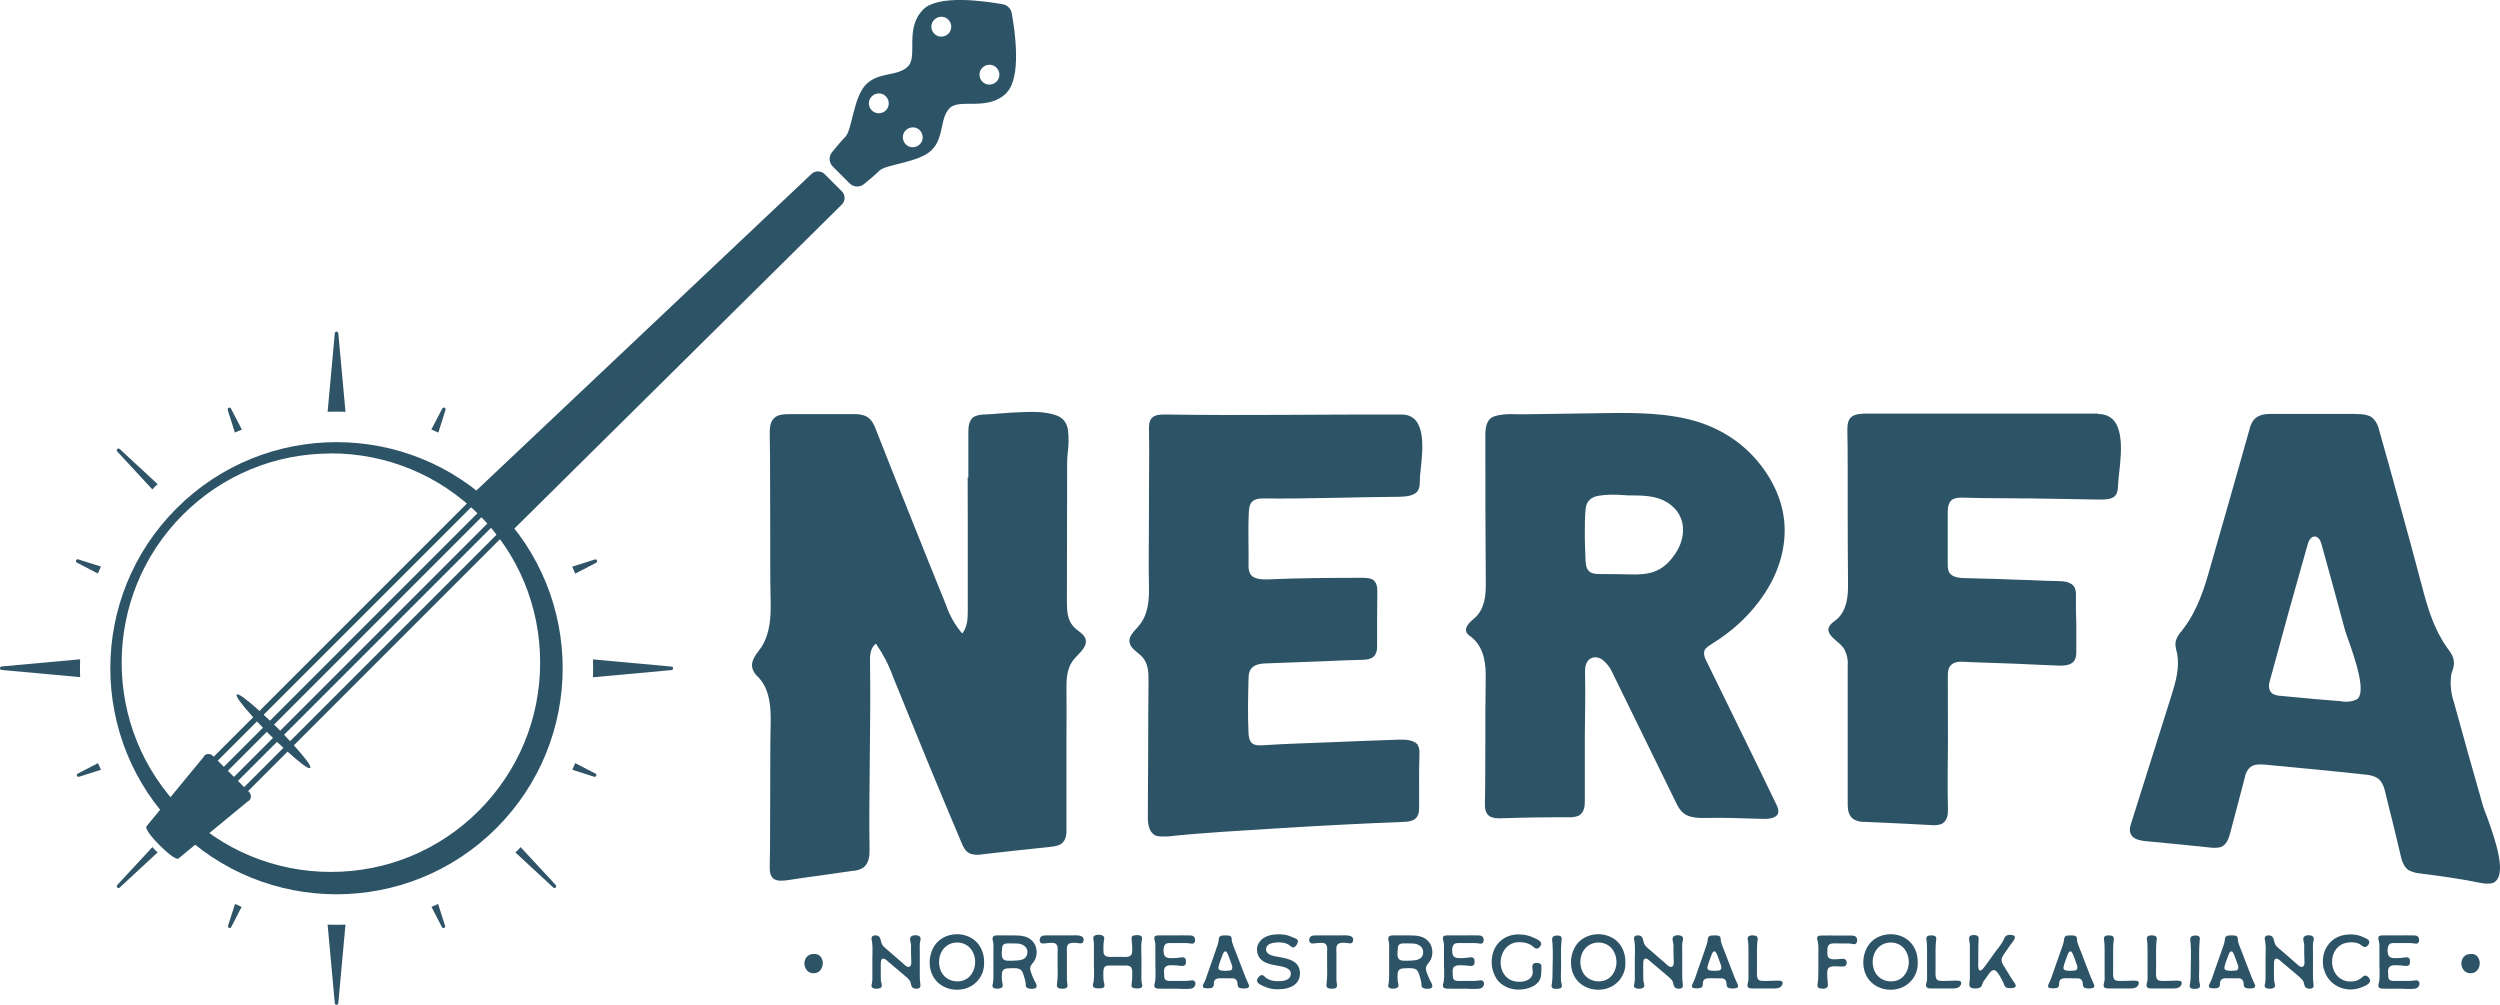 <?xml version="1.0" encoding="UTF-8"?>
<svg xmlns="http://www.w3.org/2000/svg" id="Layer_2" data-name="Layer 2" viewBox="0 0 222.44 89.4">
  <defs>
    <style>
      .cls-1 {
        fill: #2d5367;
      }

      .cls-2 {
        fill: #2f5367;
      }

      .cls-3 {
        fill: none;
        stroke: #2d5367;
        stroke-miterlimit: 10;
        stroke-width: .5px;
      }
    </style>
  </defs>
  <g id="Layer_1-2" data-name="Layer 1">
    <g>
      <path class="cls-1" d="M86.16,42.49c0-1.63,0-2.45,0-4.08,0-.49.08-1.03.47-1.31.28-.15.62-.22.96-.22.34,0,.78-.05,1.2-.08.88-.08,1.81-.13,2.77-.15.96-.02,1.83.08,2.48.33.57.21.92.69.99,1.33.07.64.06,1.29-.02,1.93-.04.34-.06.64-.06.9,0,2.49,0,3.74-.01,6.23s0,3.74-.01,6.23c0,.77.05,1.54.56,2.12.13.14.26.27.43.39.32.23.63.5.69.83.09.48-.3.91-.7,1.34-.17.16-.32.33-.45.5-.53.73-.58,1.64-.57,2.51.02,1.39.01,2.79,0,4.18,0,2.8,0,5.6,0,8.37,0,.44-.04.89-.42,1.21-.28.21-.64.26-1,.3-2.38.25-3.58.38-5.96.65-.45.09-.9.08-1.24-.07-.36-.17-.56-.56-.71-.93-1.03-2.42-2.05-4.89-3.07-7.35-1.01-2.45-2.02-4.97-3.05-7.48-.37-1.04-.88-1.99-1.5-2.9-.45.32-.54.93-.53,1.47.09,5.55-.12,11.39-.04,16.93,0,.52-.06,1.11-.53,1.51-.3.2-.64.3-1.01.31-1.15.16-1.72.24-2.87.41-.96.14-1.94.26-2.86.41-.46.07-.98.11-1.29-.14-.3-.25-.33-.7-.32-1.15.05-2.05.02-4.19.04-6.28.02-2.09-.01-4.22.04-6.28.03-1.41-.04-2.88-.88-3.95-.06-.08-.13-.17-.21-.25-.3-.26-.51-.58-.56-.94-.07-.47.24-.97.6-1.43.09-.13.17-.25.26-.36.75-1.22.82-2.67.79-4.02-.06-2.43-.02-4.97-.04-7.45-.02-2.48.01-4.97-.04-7.41-.01-.56.02-1.15.45-1.5.35-.29.85-.3,1.3-.3,1.11,0,1.66,0,2.77,0,1.11,0,1.66,0,2.77,0,.47-.03.95.02,1.32.21.44.22.71.78.88,1.27,1.03,2.63,2.08,5.25,3.11,7.83,1.03,2.58,2.06,5.15,3.09,7.68.32.95.8,1.78,1.44,2.53.45-.58.49-1.31.49-2,0-1.57,0-2.35,0-3.91,0-1.56,0-2.34,0-3.9,0-1.36,0-2.72-.01-4.08Z"></path>
      <path class="cls-1" d="M103.76,74.41c-.29.03-.6.03-.88-.04-.62-.25-.75-.97-.75-1.61.01-2.02.02-4.07.03-6.07.01-2.02,0-4.08.03-6.07.01-.75-.01-1.53-.52-2.13-.13-.15-.3-.29-.47-.43-.38-.3-.7-.6-.71-1.03,0-.4.3-.76.62-1.1.09-.1.17-.2.26-.3.81-1,.88-2.26.86-3.43-.05-2.28.01-4.69,0-7.02-.01-2.33.05-4.75,0-7.02,0-.36.02-.76.3-1.01.28-.26.76-.28,1.21-.27,6.84.11,14-.02,20.96,0,2.2,0,1.93,2.92,1.71,4.86-.06.48-.09.88-.08,1.16,0,.29-.04.57-.21.82-.32.39-1,.47-1.6.48-4.03.03-8.17.19-12.09.15-.29,0-.62.02-.87.17-.36.21-.41.61-.44.99-.09,1.62,0,3.37-.03,4.9,0,.25.06.52.21.75.36.39,1,.41,1.58.39,2.75-.13,5.58-.13,8.31-.14.35,0,.74.02.98.18.32.23.38.65.38,1.02-.01.78-.02,1.6-.02,2.39,0,.96,0,1.44,0,2.41.02.39-.06.84-.38,1.07-.28.2-.69.23-1.06.23-.9.01-1.85.07-2.77.1-1.85.06-3.73.16-5.54.21-.5.01-1.08.07-1.39.4-.25.26-.3.62-.3.95-.04,1.6-.08,3.28,0,4.9.02.36.1.75.41.93.24.13.57.13.89.11,1.96-.14,4.03-.18,6.05-.27,2.43-.1,3.64-.15,6.07-.23.6-.02,1.24.04,1.6.41.15.24.2.51.19.8-.06,1.55-.02,3.2-.03,4.8,0,.39-.04.81-.4,1.07-.28.2-.66.23-1.04.24-2.13.09-3.19.13-5.32.24-2.13.11-3.2.17-5.34.3-3.49.23-7.05.4-10.42.77Z"></path>
      <path class="cls-1" d="M132.17,62.78c.02-.79,0-1.6.02-2.37.03-1.28-.11-2.72-1.18-3.65-.05-.04-.07-.05-.11-.09-.19-.12-.34-.26-.43-.42-.15-.43.21-.81.64-1.18.09-.08.17-.16.26-.23.75-.83.84-1.91.83-2.95-.04-4.39-.04-8.83-.04-13.24,0-.88.25-1.4.75-1.59.51-.18,1.2-.25,2.05-.2.29,0,.43,0,.72,0,1.45-.02,2.17-.03,3.61-.05,1.15-.02,2.28-.03,3.42-.05,2.79-.05,5.71-.03,8.28.75,2.32.71,4.22,2.04,5.59,3.77,1.38,1.74,2.17,3.7,2.21,5.74.04,2.01-.6,3.99-1.78,5.79-1.19,1.8-2.77,3.31-4.78,4.53,0,0,0,0,0,.02-.23.11-.4.26-.53.43-.17.32-.04.71.13,1.03,1.47,3.01,2.95,6.01,4.42,9.04.59,1.21,1.17,2.43,1.76,3.63.17.33.33.75.12,1.02-.25.31-.84.37-1.34.35-1.72-.06-3.59-.12-5.3-.08-.46,0-.94-.04-1.36-.22-.52-.23-.81-.73-1.04-1.22-.96-1.96-1.91-3.91-2.87-5.86-.96-1.95-1.91-3.91-2.87-5.86-.17-.32-.41-.61-.7-.86-.28-.24-.62-.34-1-.23-.53.2-.63.78-.62,1.26.04,1.88,0,3.85-.02,5.77,0,2.31,0,3.46,0,5.77,0,.49-.09,1.01-.57,1.26-.25.09-.5.13-.77.13-1.98-.01-4.19.02-6.17.09-.31.01-.62-.02-.91-.15-.43-.25-.48-.73-.47-1.17.05-2.07.02-4.22.04-6.33,0-.95,0-1.42,0-2.37ZM141.09,49.99c.01.31.08.68.36.89.23.17.61.2.96.2.9,0,1.83,0,2.71.03.68.02,1.42-.02,2.02-.23.69-.24,1.28-.73,1.7-1.31.66-.84.98-1.77.9-2.71-.09-1-.71-1.85-1.75-2.35-.8-.38-1.81-.43-2.77-.43-.24,0-.53,0-.81-.03-.76-.06-1.49-.05-2.17.06-.68.11-1.08.5-1.15,1.12-.08.75-.08,1.55-.08,2.33,0,.81.05,1.65.07,2.44Z"></path>
      <path class="cls-1" d="M186.68,36.84c2.47-.01,2.1,3.28,1.86,5.35-.06.44-.07.81-.09,1.1-.02.31-.05.61-.26.83-.28.3-.85.34-1.32.33-2.42-.04-3.64-.06-6.06-.1-2.01-.03-4.1,0-6.06-.07-.35-.01-.74-.01-1.02.16-.37.23-.43.73-.43,1.15,0,1.84,0,2.77,0,4.61,0,.31.02.66.27.9.28.27.79.33,1.24.34,1.11.03,1.66.04,2.77.07.62.03,1.22.05,1.84.07.81.02,1.64.05,2.45.09.17,0,.25,0,.41.01.32,0,.49.01.81.02.53,0,1.1.08,1.39.41.21.24.24.59.23.9-.02.79,0,1.62.03,2.43,0,.97,0,1.45,0,2.42.02.4-.04.87-.34,1.1-.33.26-.86.28-1.34.26-1.65-.08-2.47-.11-4.12-.18-1.37-.06-2.81-.08-4.14-.15-.35-.02-.72-.03-1.02.14-.43.25-.49.75-.47,1.21,0,2.35,0,3.53.01,5.88-.02,1.96-.05,3.94,0,5.86.01.51-.05,1.06-.56,1.33-.3.11-.62.14-.98.1-1.16-.06-1.74-.09-2.9-.15-1.15-.06-1.73-.08-2.89-.13-.36.02-.68-.04-1-.2-.51-.28-.59-.88-.59-1.39,0-2.47,0-3.7,0-6.17v-6.15c.05-.56-.09-1.09-.37-1.57-.17-.21-.36-.4-.6-.59-.45-.37-.86-.79-.72-1.21.08-.22.28-.43.53-.59.06-.06.13-.12.21-.17.88-.8.99-2.01.98-3.14-.03-2.27-.02-4.57-.03-6.83-.01-2.27.02-4.59-.03-6.82,0-.42.02-.93.37-1.21.34-.27.92-.29,1.43-.29,4.11,0,6.16,0,10.27,0,4.09,0,6.14,0,10.24,0Z"></path>
      <path class="cls-1" d="M209.69,36.85c.43-.03.83.04,1.2.19.51.29.72.86.85,1.42.66,2.34.99,3.52,1.64,5.89.74,2.66,1.47,5.34,2.17,8.01.48,1.82,1.04,3.65,2.16,5.23.02.05.06.09.09.13.24.3.44.63.51.96.07.32.02.69-.11,1.02-.06.14-.09.27-.11.41-.09.79-.02,1.59.26,2.41.83,3.03,1.69,6.09,2.57,9.16.07.24.19.56.36.99.69,1.91,1.95,5.41.47,5.91-.32.07-.69.05-1.03-.02-1.72-.36-3.68-.63-5.45-.85-.34-.04-.67-.13-.99-.3-.43-.34-.59-.85-.69-1.33-.2-.9-.45-1.86-.66-2.76-.22-.91-.48-1.86-.68-2.75-.11-.48-.26-1.01-.71-1.34-.34-.19-.69-.28-1.09-.31-1.75-.19-2.62-.28-4.37-.45-1.75-.17-2.62-.26-4.38-.42-.53-.05-1.11-.09-1.46.2-.28.23-.45.56-.51.94-.43,1.67-.88,3.35-1.32,5.01-.13.47-.32.96-.79,1.16-.3.08-.62.1-.98.05-2.26-.24-3.38-.35-5.64-.56-.47-.04-1.02-.13-1.3-.46-.29-.34-.21-.81-.06-1.2,1.18-3.75,2.37-7.53,3.57-11.32.39-1.22.73-2.47.5-3.73-.02-.08-.04-.15-.06-.22-.06-.25-.11-.54-.08-.77.06-.36.28-.74.6-1.07.02-.05.06-.08.09-.13,1.22-1.59,1.85-3.51,2.39-5.45,1.16-4.03,2.31-8.08,3.47-12.19.09-.42.26-.88.62-1.15.43-.32,1.05-.35,1.6-.33.72,0,1.08,0,1.81,0,.72,0,1.07,0,1.79,0,1.5,0,2.25,0,3.74,0ZM208.3,62.4c.51.08.96.03,1.37-.16.94-.51-.12-3.61-.76-5.4-.17-.47-.28-.82-.34-1.06-.66-2.48-1.34-4.93-2.02-7.39-.08-.29-.24-.61-.55-.65-.34-.05-.56.32-.66.65-1.16,4.07-2.28,8.11-3.36,12.12-.13.39-.17.84.15,1.15.23.2.55.24.85.26,1.2.11,1.79.17,2.99.28.93.07,1.4.11,2.33.19Z"></path>
    </g>
    <g>
      <path class="cls-1" d="M71.57,85.74c0-.42.26-.86.83-.86.52-.05.79.37.81.79,0,.42-.23.88-.73.92-.58.06-.89-.39-.91-.86Z"></path>
      <path class="cls-1" d="M81.19,87.85c-.13-.11-.13-.32-.18-.47-.08-.2-.23-.32-.38-.46-.37-.31-.74-.63-1.11-.94-.17-.15-.34-.29-.51-.43-.12-.1-.32-.32-.5-.24-.13.07-.14.28-.14.42-.01.26,0,.53,0,.8,0,.23-.01.47.01.7.01.16.13.41.06.57-.1.22-.69.22-.84.06-.11-.12-.04-.29-.01-.42.04-.22.03-.44.03-.66v-1.49c0-.47.04-.96-.02-1.44-.01-.14-.09-.32-.04-.45.05-.15.23-.18.37-.17.52.01.37.58.61.89.15.2.37.34.55.51l.61.53c.2.18.4.34.6.52.13.11.37.39.57.35.32-.07.19-.49.19-1.2v-.72c0-.21-.12-.47-.07-.66.07-.31.82-.32.91-.02.05.16-.05.37-.06.53-.02.24,0,.49,0,.74v1.48c0,.47-.02.94.05,1.4.02.14.01.29-.14.36-.14.06-.43.04-.55-.06Z"></path>
      <path class="cls-1" d="M83.16,87.09c-.61-.85-.57-2.14.02-2.99.59-.86,1.77-1.17,2.74-.86,1.07.32,1.66,1.3,1.64,2.39.05,1.06-.63,2.01-1.64,2.32-.98.3-2.15,0-2.76-.86ZM86.77,85.6c-.01-.67-.32-1.32-.94-1.6-.59-.26-1.31-.16-1.78.31-.53.53-.63,1.42-.33,2.1.31.69,1.07,1.02,1.79.88.81-.16,1.25-.9,1.26-1.69Z"></path>
      <path class="cls-1" d="M91.33,87.84c-.09-.09-.06-.24-.07-.36-.02-.16-.06-.32-.11-.48-.09-.27-.16-.69-.47-.79-.29-.11-.69-.06-1-.05-.3.01-.49.12-.53.44-.02.21-.02.42,0,.64.01.15.11.38.05.54-.08.23-.7.24-.84.08-.1-.12-.04-.28-.01-.41.03-.19.04-.38.04-.57,0-.42,0-.85,0-1.28,0-.36,0-.73,0-1.09,0-.17.01-.36,0-.53-.01-.17-.11-.38-.07-.55.07-.27.52-.2.73-.2h1.2c.61,0,1.25.05,1.67.57.36.42.41,1.11.16,1.61-.13.26-.44.47-.42.78.02.32.23.71.35,1,.07.17.34.51.17.69-.15.15-.7.13-.84-.03ZM91.4,84.88c.12-.6-.39-.92-.92-.93-.31,0-.65-.03-.95,0-.28.03-.36.2-.37.46-.01.25-.09.67.07.89.16.24.59.17.84.18.5-.03,1.21.02,1.33-.61Z"></path>
      <path class="cls-1" d="M94.05,87.51c.09-.6.05-1.21.05-1.82v-.92c0-.24.06-.57-.12-.76-.16-.16-.45-.12-.65-.11-.2,0-.55.12-.72-.01-.14-.12-.13-.36-.03-.5.16-.2.5-.16.73-.16h1.93c.36,0,1.34-.13,1.16.52-.07.25-.29.19-.49.16-.24-.03-.63-.07-.84.09-.21.18-.14.61-.14.85,0,.09,0,1,0,1v.9c0,.15,0,.3,0,.45,0,.17.06.34.05.51-.01.26-.3.27-.52.26-.34-.01-.46-.12-.41-.45Z"></path>
      <path class="cls-1" d="M97.26,87.78c-.07-.15.05-.38.06-.53.05-.47.01-.94.01-1.41v-1.45c0-.22.01-.45-.02-.66-.02-.16-.09-.36.07-.47.22-.15.9-.14.87.24-.01.2-.07.38-.07.59,0,.22-.01.45.01.67.05.45.59.38.93.38h.7c.2,0,.47.03.67-.05.34-.14.24-.69.24-.98,0-.2-.05-.41-.05-.61,0-.2.09-.26.29-.28.16-.02.42-.04.56.06.15.12.06.34.04.5-.05.46-.01.94-.01,1.4v1.46c0,.26-.02.51.02.76.03.16.12.34-.02.46-.14.12-.45.09-.61.07-.2-.03-.3-.11-.27-.32.03-.26.07-.5.06-.76,0-.22.03-.5-.06-.71-.08-.19-.27-.22-.46-.23-.26,0-.51,0-.78,0h-.63c-.17,0-.38-.01-.51.11-.11.11-.12.32-.13.47,0,.24,0,.5.02.74.01.16.14.42.06.56-.09.17-.37.15-.53.15-.14,0-.38,0-.45-.16Z"></path>
      <path class="cls-1" d="M102.75,87.85c-.11-.14.01-.38.03-.53.07-.5.02-1.03.02-1.52,0-.53,0-1.04,0-1.57,0-.13,0-.26-.03-.4-.02-.11-.07-.24-.07-.35,0-.2.15-.24.32-.25.12-.01,1.44,0,1.44,0,.47,0,.94-.02,1.4,0,.18,0,.35.03.43.2.07.14.07.38-.07.49-.14.1-.36,0-.51,0-.24-.02-.49-.01-.73-.01h-.7c-.18,0-.44-.03-.59.11-.21.18-.2.78-.07,1.01.17.32.82.21,1.11.2.18,0,.43-.09.6-.04.2.07.2.29.19.46-.03.45-.51.26-.82.25-.32,0-.95-.12-1.09.26-.07.17-.03.38-.03.56,0,.18,0,.41.18.5.18.09.43.06.62.06h.74c.22,0,.44,0,.66-.02.14-.01.37-.09.49.03.22.22.02.61-.24.66-.44.09-.95.02-1.4.02s-.92.01-1.38,0c-.14,0-.38.01-.49-.11Z"></path>
      <path class="cls-1" d="M107.22,87.93c-.19-.04-.24-.17-.15-.36.06-.13.14-.26.19-.4.06-.16.11-.33.17-.49.09-.28.2-.55.29-.83.07-.22.16-.45.24-.68l.4-1.17c.05-.16.07-.32.09-.48.01-.16.13-.27.3-.28.22-.01.38-.03.61.01.16.03.23.13.23.29,0,.21.07.41.14.6.09.24.18.48.28.71l.24.63c.11.26.21.53.31.8.09.22.17.45.26.67.09.22.19.42.28.64.04.08.06.16,0,.24-.04.07-.11.09-.19.1-.2.03-.4.04-.61-.03-.1-.03-.16-.12-.18-.24-.01-.11-.01-.22-.04-.32-.05-.17-.2-.29-.37-.29-.38,0-.78-.01-1.16-.01-.09,0-.19.01-.28.04-.16.05-.24.18-.26.34-.01.09,0,.18-.02.26-.02.13-.11.21-.26.24-.18.03-.35.03-.52,0ZM109.4,86.36c.13-.01.22-.09.24-.2.02-.1,0-.2-.03-.29-.09-.27-.19-.53-.29-.8-.04-.12-.1-.24-.17-.35-.05-.09-.16-.1-.24-.01-.05.05-.09.12-.11.18-.09.22-.16.43-.24.65-.05.16-.11.31-.14.46-.05.19.03.32.23.35.12.02.25.02.37.03.13-.01.26-.01.38-.03Z"></path>
      <path class="cls-1" d="M112.47,87.77c-.31-.16-.82-.32-.55-.74.09-.13.2-.28.37-.27.17.01.27.2.4.28.34.23.79.28,1.18.26.37-.01.88-.11.97-.53.11-.49-.38-.68-.76-.77-.76-.17-1.85-.19-2.16-1.07-.3-.87.31-1.55,1.14-1.73.43-.09.92-.1,1.36-.01.23.05.45.14.67.24.18.07.43.14.39.38-.03.16-.16.37-.3.45-.17.1-.3-.03-.43-.14-.34-.26-.8-.3-1.22-.26-.34.03-.82.13-.88.53-.07.42.39.61.71.68.89.18,2.21.24,2.3,1.41.08,1.13-.92,1.54-1.88,1.54-.46.02-.91-.06-1.31-.26Z"></path>
      <path class="cls-1" d="M118.03,87.51c.09-.6.05-1.21.05-1.82v-.92c0-.24.06-.57-.12-.76-.16-.16-.45-.12-.65-.11-.2,0-.55.12-.72-.01-.14-.12-.13-.36-.03-.5.16-.2.5-.16.73-.16h1.93c.36,0,1.34-.13,1.16.52-.07.25-.29.19-.49.16-.24-.03-.63-.07-.84.09-.21.18-.14.61-.14.85,0,.09,0,1,0,1v.9c0,.15,0,.3,0,.45,0,.17.06.34.05.51-.01.26-.3.27-.52.26-.34-.01-.46-.12-.41-.45Z"></path>
      <path class="cls-1" d="M126.54,87.84c-.09-.09-.06-.24-.07-.36-.02-.16-.06-.32-.11-.48-.09-.27-.16-.69-.47-.79-.29-.11-.69-.06-1-.05-.3.01-.49.12-.53.44-.02.21-.02.42,0,.64.01.15.11.38.05.54-.08.23-.7.24-.84.08-.1-.12-.04-.28-.01-.41.03-.19.04-.38.04-.57,0-.42,0-.85,0-1.28,0-.36,0-.73,0-1.09,0-.17.01-.36,0-.53-.01-.17-.11-.38-.07-.55.07-.27.52-.2.73-.2h1.2c.61,0,1.25.05,1.67.57.36.42.41,1.11.16,1.61-.13.26-.44.47-.42.78.02.32.23.71.35,1,.07.17.34.51.17.69-.15.15-.7.13-.84-.03ZM126.61,84.88c.12-.6-.39-.92-.92-.93-.31,0-.65-.03-.95,0-.28.03-.36.2-.37.46-.01.25-.09.67.07.89.16.24.59.17.84.18.5-.03,1.21.02,1.34-.61Z"></path>
      <path class="cls-1" d="M128.43,87.85c-.11-.14.01-.38.03-.53.07-.5.02-1.03.02-1.52,0-.53,0-1.04,0-1.57,0-.13,0-.26-.03-.4-.02-.11-.07-.24-.07-.35,0-.2.15-.24.32-.25.12-.01,1.44,0,1.44,0,.47,0,.94-.02,1.4,0,.18,0,.35.03.43.2.07.14.07.38-.07.49-.14.1-.36,0-.51,0-.24-.02-.49-.01-.73-.01h-.7c-.18,0-.44-.03-.59.11-.21.18-.2.78-.07,1.01.17.32.82.21,1.11.2.18,0,.43-.09.6-.04.2.07.2.29.19.46-.03.45-.51.26-.82.25-.32,0-.95-.12-1.09.26-.07.17-.03.38-.03.56,0,.18,0,.41.18.5.18.09.43.06.62.06h.74c.22,0,.44,0,.66-.02.14-.01.37-.09.49.03.22.22.02.61-.24.66-.44.09-.95.02-1.4.02s-.92.01-1.38,0c-.14,0-.38.01-.49-.11Z"></path>
      <path class="cls-1" d="M133.14,87.04c-.53-.79-.55-1.9-.11-2.72.41-.76,1.25-1.21,2.11-1.18.45,0,.89.09,1.29.28.28.14.86.32.65.72-.07.13-.22.3-.39.26-.19-.04-.37-.28-.55-.36-.36-.19-.8-.24-1.19-.2-1.63.2-1.96,2.69-.51,3.37.62.29,1.9.2,1.94-.7,0-.2-.08-.46-.02-.65.06-.18.31-.2.47-.18.21.03.32.11.32.32.01.24-.01.49-.03.73-.05.92-1.1,1.29-1.9,1.32-.83.03-1.62-.3-2.1-1Z"></path>
      <path class="cls-1" d="M138.1,87.87c-.1-.11-.03-.3-.01-.42.05-.37.05-.74.05-1.11,0-.8.06-1.63-.01-2.43-.03-.28-.11-.59.24-.65.14-.03.35-.04.48.04.13.08.11.24.09.38-.08.77-.04,1.56-.04,2.33,0,.43-.04.88,0,1.31.02.16.13.38.03.53-.09.14-.29.12-.43.14-.12-.01-.3,0-.4-.11Z"></path>
      <path class="cls-1" d="M140.22,87.09c-.61-.85-.57-2.14.02-2.99.59-.86,1.77-1.17,2.74-.86,1.07.32,1.66,1.3,1.64,2.39.05,1.06-.63,2.01-1.64,2.32-.98.3-2.15,0-2.76-.86ZM143.83,85.6c-.01-.67-.32-1.32-.94-1.6-.59-.26-1.31-.16-1.78.31-.53.53-.63,1.42-.33,2.1.31.69,1.07,1.02,1.79.88.81-.16,1.25-.9,1.26-1.69Z"></path>
      <path class="cls-1" d="M149.03,87.85c-.13-.11-.13-.32-.18-.47-.08-.2-.23-.32-.38-.46-.37-.31-.74-.63-1.11-.94-.17-.15-.34-.29-.51-.43-.12-.1-.32-.32-.5-.24-.13.07-.14.28-.14.42-.01.26,0,.53,0,.8,0,.23-.01.47.01.7.01.16.13.41.06.57-.1.22-.69.22-.84.06-.11-.12-.04-.29-.01-.42.04-.22.03-.44.03-.66v-1.49c0-.47.04-.96-.02-1.44-.01-.14-.09-.32-.04-.45.05-.15.23-.18.37-.17.52.01.37.58.61.89.15.2.37.34.55.51l.61.53c.2.18.4.34.6.52.13.11.37.39.57.35.32-.07.19-.49.19-1.2v-.72c0-.21-.12-.47-.07-.66.07-.31.82-.32.91-.02.05.16-.05.37-.06.53-.02.24,0,.49,0,.74v1.48c0,.47-.02.94.05,1.4.02.14.01.29-.14.36-.14.06-.43.04-.55-.06Z"></path>
      <path class="cls-1" d="M150.73,87.93c-.19-.04-.24-.17-.15-.36.06-.13.13-.26.19-.4.06-.16.11-.33.17-.49.09-.28.2-.55.29-.83.07-.22.15-.45.24-.68l.4-1.17c.05-.16.07-.32.09-.48.01-.16.14-.27.3-.28.22-.01.38-.03.61.01.16.03.23.13.23.29,0,.21.07.41.14.6.09.24.18.48.28.71l.24.63c.11.26.21.53.31.8.09.22.17.45.26.67.09.22.19.42.28.64.04.08.06.16,0,.24-.04.07-.11.09-.19.1-.2.03-.4.04-.61-.03-.1-.03-.16-.12-.18-.24-.01-.11-.01-.22-.04-.32-.05-.17-.2-.29-.37-.29-.38,0-.78-.01-1.16-.01-.09,0-.19.01-.28.04-.16.05-.24.18-.26.34-.01.09,0,.18-.02.26-.02.13-.11.21-.26.24-.18.03-.35.03-.52,0ZM152.91,86.36c.13-.01.22-.09.24-.2.02-.1,0-.2-.03-.29-.09-.27-.19-.53-.29-.8-.04-.12-.1-.24-.17-.35-.05-.09-.16-.1-.24-.01-.05.05-.09.12-.11.18-.09.22-.16.43-.24.65-.05.16-.11.31-.14.46-.05.19.03.32.23.35.12.02.25.02.37.03.13-.01.26-.01.38-.03Z"></path>
      <path class="cls-1" d="M155.51,87.81c-.09-.16.05-.45.06-.62.01-.28,0-.55,0-.83,0-.56,0-1.12,0-1.68,0-.27,0-.55-.02-.81-.01-.19-.14-.46.07-.58.14-.09.45-.08.61-.02.23.09.16.34.13.55-.05.54-.03,1.09-.03,1.63v.82c0,.24-.04.55.05.78.07.16.2.21.36.22.27.03.55,0,.83,0s.58-.04.85,0c.26.04.22.3.09.46-.17.2-.41.22-.66.22-.07,0-.92,0-.92,0h-.8c-.17,0-.53.04-.63-.16Z"></path>
      <path class="cls-1" d="M161.75,87.36c.04-.36.03-.71.04-1.07v-1.31c0-.38.03-.8-.04-1.17-.03-.14-.13-.34-.03-.47.09-.11.26-.09.38-.1.44-.01.88,0,1.32,0h1.13c.28,0,.59-.03.68.29.05.22-.02.49-.28.48-.12-.01-.25-.05-.38-.06-.2-.02-.4,0-.6,0-.32,0-.64-.03-.96,0-.38.04-.42.32-.42.67,0,.23-.03.56.22.67.28.12.69.05.99.03.25-.02.48-.02.51.29.03.37-.21.4-.51.39-.3-.01-.65-.07-.94.03-.29.09-.28.39-.28.65,0,.32.03.61.06.92.03.39-.37.4-.67.35-.33-.05-.26-.3-.23-.57Z"></path>
      <path class="cls-1" d="M166.23,87.09c-.61-.85-.57-2.14.02-2.99.59-.86,1.77-1.17,2.74-.86,1.07.32,1.66,1.3,1.64,2.39.05,1.06-.63,2.01-1.64,2.32-.99.3-2.14,0-2.76-.86ZM169.84,85.6c-.01-.67-.32-1.32-.94-1.6-.59-.26-1.31-.16-1.78.31-.53.53-.63,1.42-.33,2.1.31.69,1.07,1.02,1.79.88.81-.16,1.25-.9,1.26-1.69Z"></path>
      <path class="cls-1" d="M171.4,87.81c-.09-.16.05-.45.06-.62.01-.28,0-.55,0-.83,0-.56,0-1.12,0-1.68,0-.27,0-.55-.02-.81-.01-.19-.13-.46.07-.58.14-.09.45-.08.61-.02.23.09.16.34.13.55-.05.54-.03,1.09-.03,1.63v.82c0,.24-.04.55.05.78.07.16.2.21.36.22.27.03.55,0,.83,0s.58-.04.85,0c.26.04.22.3.09.46-.17.2-.41.22-.66.22-.07,0-.92,0-.92,0h-.8c-.17,0-.53.04-.63-.16Z"></path>
      <path class="cls-1" d="M178.45,87.83c-.13-.12-.16-.35-.25-.5-.16-.3-.35-.71-.6-.93-.36-.32-.68.34-.86.57-.11.16-.24.3-.32.48-.07.15-.07.32-.23.41-.2.12-.81.15-.93-.09-.09-.17,0-.47.01-.65,0-.26,0-.51,0-.76v-1.54c0-.24,0-.49,0-.73,0-.21-.11-.51-.05-.7.05-.19.32-.21.49-.19.21.02.35.09.34.32-.03.46-.03.94-.03,1.4v.65c0,.2-.03.44.03.64.14.45.59-.28.71-.44.27-.36.54-.74.8-1.11.24-.32.51-.63.69-.99.07-.13.11-.31.24-.4.16-.11.43-.11.61-.06.44.12-.05.63-.19.82-.24.36-.51.7-.73,1.07-.23.4.03.71.25,1.07.23.37.45.75.69,1.11.09.13.27.32.22.48-.05.16-.28.15-.42.16-.15,0-.34.01-.46-.09Z"></path>
      <path class="cls-1" d="M182.42,87.93c-.19-.04-.24-.17-.15-.36.06-.13.13-.26.19-.4.06-.16.12-.33.17-.49.09-.28.2-.55.29-.83.07-.22.16-.45.24-.68l.41-1.17c.05-.16.07-.32.09-.48.01-.16.13-.27.3-.28.22-.01.38-.03.61.01.16.03.23.13.23.29,0,.21.07.41.14.6.09.24.18.48.28.71l.24.63c.11.26.21.53.31.8.09.22.17.45.26.67.09.22.19.42.28.64.04.08.06.16,0,.24-.04.07-.12.09-.19.1-.2.03-.4.04-.61-.03-.1-.03-.16-.12-.18-.24-.01-.11-.01-.22-.04-.32-.05-.17-.2-.29-.37-.29-.38,0-.78-.01-1.16-.01-.09,0-.19.01-.28.04-.16.05-.24.18-.26.34-.01.09,0,.18-.02.26-.02.13-.11.21-.26.24-.17.03-.35.03-.52,0ZM184.59,86.36c.13-.01.22-.09.24-.2.02-.1,0-.2-.03-.29-.09-.27-.19-.53-.29-.8-.04-.12-.1-.24-.17-.35-.05-.09-.16-.1-.24-.01-.05.05-.09.12-.11.18-.09.22-.16.43-.24.65-.05.16-.11.31-.14.46-.05.19.03.32.23.35.12.02.25.02.37.03.13-.01.26-.01.38-.03Z"></path>
      <path class="cls-1" d="M187.2,87.81c-.09-.16.05-.45.06-.62.01-.28,0-.55,0-.83,0-.56,0-1.12,0-1.68,0-.27,0-.55-.02-.81-.01-.19-.13-.46.07-.58.14-.09.45-.08.61-.02.23.09.16.34.13.55-.05.54-.03,1.09-.03,1.63v.82c0,.24-.04.55.05.78.07.16.2.21.36.22.27.03.55,0,.83,0s.58-.04.85,0c.26.04.22.3.09.46-.17.2-.41.22-.66.22-.07,0-.92,0-.92,0h-.8c-.17,0-.53.04-.63-.16Z"></path>
      <path class="cls-1" d="M191.02,87.81c-.09-.16.05-.45.06-.62.01-.28,0-.55,0-.83,0-.56,0-1.12,0-1.68,0-.27,0-.55-.02-.81-.01-.19-.13-.46.07-.58.14-.09.45-.08.61-.02.23.09.16.34.13.55-.05.54-.03,1.09-.03,1.63v.82c0,.24-.04.55.05.78.07.16.2.21.36.22.27.03.55,0,.83,0s.58-.04.85,0c.26.04.22.3.09.46-.17.2-.41.22-.66.22-.07,0-.92,0-.92,0h-.8c-.17,0-.53.04-.63-.16Z"></path>
      <path class="cls-1" d="M194.88,87.87c-.1-.11-.03-.3-.01-.42.05-.37.05-.74.05-1.11,0-.8.06-1.63-.01-2.43-.03-.28-.11-.59.24-.65.14-.03.35-.04.48.04.13.08.11.24.09.38-.08.77-.04,1.56-.04,2.33,0,.43-.04.88,0,1.31.02.16.13.38.03.53-.09.14-.29.12-.43.14-.12-.01-.3,0-.4-.11Z"></path>
      <path class="cls-1" d="M196.73,87.93c-.19-.04-.24-.17-.15-.36.06-.13.13-.26.19-.4.06-.16.12-.33.17-.49.09-.28.2-.55.29-.83.07-.22.16-.45.24-.68l.41-1.17c.05-.16.07-.32.09-.48.01-.16.13-.27.3-.28.21-.01.38-.03.61.01.16.03.23.13.23.29,0,.21.07.41.14.6.09.24.18.48.28.71l.24.63c.11.26.21.53.31.8.09.22.17.45.26.67.09.22.19.42.28.64.04.08.06.16,0,.24-.04.07-.12.09-.19.1-.2.03-.4.04-.61-.03-.1-.03-.16-.12-.18-.24-.01-.11-.01-.22-.04-.32-.05-.17-.2-.29-.37-.29-.38,0-.78-.01-1.16-.01-.09,0-.19.01-.28.04-.16.05-.24.18-.26.34-.01.09,0,.18-.02.26-.02.13-.11.21-.26.24-.17.03-.35.03-.52,0ZM198.91,86.36c.13-.01.22-.09.24-.2.02-.1,0-.2-.03-.29-.09-.27-.19-.53-.29-.8-.04-.12-.1-.24-.17-.35-.05-.09-.16-.1-.24-.01-.05.05-.09.12-.11.18-.09.22-.16.43-.24.65-.05.16-.11.31-.14.46-.05.19.03.32.23.35.12.02.25.02.37.03.13-.01.26-.01.38-.03Z"></path>
      <path class="cls-1" d="M205.15,87.85c-.13-.11-.13-.32-.18-.47-.08-.2-.23-.32-.38-.46-.37-.31-.73-.63-1.11-.94-.17-.15-.34-.29-.51-.43-.12-.1-.32-.32-.5-.24-.13.07-.14.28-.14.42-.01.26,0,.53,0,.8,0,.23-.01.47.01.7.01.16.13.41.06.57-.1.22-.7.22-.84.06-.11-.12-.04-.29-.01-.42.04-.22.03-.44.03-.66v-1.49c0-.47.04-.96-.02-1.44-.01-.14-.09-.32-.04-.45.05-.15.23-.18.37-.17.52.01.37.58.61.89.15.2.37.34.55.51l.61.53c.2.18.4.34.6.52.13.11.37.39.57.35.32-.07.19-.49.19-1.2v-.72c0-.21-.12-.47-.07-.66.07-.31.82-.32.91-.02.05.16-.05.37-.06.53-.02.24,0,.49,0,.74v1.48c0,.47-.02.94.05,1.4.02.14.01.29-.13.36-.14.06-.43.04-.55-.06Z"></path>
      <path class="cls-1" d="M206.76,86.23c-.2-.79-.05-1.67.49-2.29.49-.57,1.17-.8,1.9-.8.38,0,.77.07,1.12.24.27.13.7.26.49.63-.09.14-.22.3-.41.24-.17-.04-.3-.21-.46-.28-.32-.15-.74-.15-1.08-.09-1.54.26-1.75,2.49-.49,3.24.28.17.61.23.94.21.41-.02.68-.16.97-.42.13-.12.27-.16.42-.03.12.09.26.26.23.42-.05.28-.58.49-.82.57-1.37.53-2.93-.21-3.29-1.65Z"></path>
      <path class="cls-1" d="M211.66,87.85c-.11-.14.01-.38.03-.53.07-.5.02-1.03.02-1.52,0-.53,0-1.04,0-1.57,0-.13,0-.26-.03-.4-.02-.11-.07-.24-.07-.35,0-.2.15-.24.32-.25.12-.01,1.44,0,1.44,0,.46,0,.94-.02,1.4,0,.18,0,.35.03.43.2.07.14.07.38-.07.49-.14.1-.36,0-.51,0-.24-.02-.49-.01-.73-.01h-.7c-.18,0-.45-.03-.59.11-.21.18-.2.78-.07,1.01.17.32.82.21,1.11.2.18,0,.43-.09.6-.04.2.07.2.29.19.46-.03.45-.51.26-.82.25-.32,0-.95-.12-1.09.26-.07.17-.03.38-.03.56,0,.18,0,.41.18.5.17.09.43.06.62.06h.74c.22,0,.44,0,.66-.02.14-.01.37-.09.49.03.22.22.02.61-.24.66-.45.09-.95.02-1.4.02s-.92.01-1.38,0c-.14,0-.38.01-.49-.11Z"></path>
      <path class="cls-1" d="M219,85.74c0-.42.26-.86.83-.86.52-.05.79.37.81.79,0,.42-.23.88-.73.92-.58.06-.89-.39-.91-.86Z"></path>
    </g>
    <g>
      <path class="cls-1" d="M29.44,40.34c4.97,0,9.65,1.94,13.17,5.45s5.45,8.19,5.45,13.17c0,4.97-1.94,9.65-5.45,13.17-3.52,3.52-8.19,5.45-13.17,5.45s-9.65-1.94-13.17-5.45c-7.26-7.26-7.26-19.07,0-26.33,3.52-3.52,8.19-5.45,13.17-5.45M29.94,39.34c-5.15,0-10.3,1.96-14.23,5.89-7.86,7.86-7.86,20.6,0,28.45,3.93,3.93,9.08,5.89,14.23,5.89s10.3-1.96,14.23-5.89c7.86-7.86,7.86-20.6,0-28.45-3.93-3.93-9.08-5.89-14.23-5.89h0Z"></path>
      <path class="cls-1" d="M45.1,47.71l-3.41-3.41,30.5-28.81c.33-.32.86-.32,1.18,0l1.53,1.53c.33.33.33.85,0,1.18l-29.81,29.5Z"></path>
      <path class="cls-1" d="M89.56,8.25c1.34-1.34.76-5.45.46-7.07-.07-.41-.39-.73-.8-.8-1.62-.29-5.73-.88-7.07.46-1.69,1.69-.46,4.16-1.36,5.07s-2.6.46-3.73,1.6-1.25,4.07-1.84,4.66c-.33.33-.81.91-1.19,1.37-.31.38-.28.92.06,1.27l1.51,1.51c.34.34.89.37,1.27.06.46-.37,1.04-.86,1.37-1.19.59-.59,3.53-.71,4.66-1.84s.7-2.83,1.6-3.73,3.38.32,5.07-1.36ZM83.13,3c-.35-.35-.35-.91,0-1.25s.91-.35,1.25,0,.35.91,0,1.25-.91.35-1.25,0ZM77.57,9.82c-.35-.35-.35-.91,0-1.25s.91-.35,1.25,0,.35.91,0,1.25-.91.35-1.25,0ZM88.66,6.02c.35.35.35.91,0,1.25s-.91.35-1.25,0-.35-.91,0-1.25.91-.35,1.25,0ZM81.84,12.84c-.35.35-.91.35-1.25,0s-.35-.91,0-1.25.91-.35,1.25,0,.35.91,0,1.25Z"></path>
      <path class="cls-2" d="M10.43,40.17l3.13,3.38c.08-.08.14-.17.22-.25s.17-.14.25-.22l-3.38-3.13c-.15-.13-.35.07-.22.22ZM6.92,68.83c-.17.09-.06.34.12.28l1.94-.62c-.09-.2-.18-.39-.26-.59l-1.8.93ZM7.13,58.66l-6.99.64c-.19.02-.19.29,0,.31l6.99.64c-.02-.53-.02-1.06,0-1.59ZM20.26,36.47l.64,2.02c.21-.09.41-.19.62-.27l-.97-1.87c-.09-.17-.34-.06-.28.12ZM39.35,36.35l-.97,1.87c.21.08.41.18.62.27l.64-2.02c.06-.18-.2-.29-.28-.12ZM29.79,29.65l-.64,6.99c.53-.02,1.06-.02,1.59,0l-.64-6.99c-.02-.19-.29-.19-.31,0ZM53.05,50.06c.17-.09.06-.34-.12-.28l-2.02.64c.09.21.19.41.27.62l1.87-.97ZM6.84,50.06l1.87.97c.08-.21.18-.41.27-.62l-2.02-.64c-.18-.06-.29.2-.12.28ZM59.75,59.31l-6.99-.64c.02.53.02,1.06,0,1.59l6.99-.64c.19-.02.19-.29,0-.31ZM46.32,75.37c-.08.08-.14.17-.22.25s-.17.14-.25.22l3.38,3.13c.15.13.35-.07.22-.22l-3.13-3.38ZM51.18,67.9c-.08.2-.17.39-.26.59l1.94.62c.18.06.29-.2.12-.28l-1.8-.93ZM13.56,75.37l-3.13,3.38c-.13.15.07.35.22.22l3.38-3.13c-.08-.08-.17-.14-.25-.22s-.14-.17-.22-.25ZM69.24,20.95l-23.49,22.04c.11.11.24.2.35.32.25.25.47.53.71.79l22.64-22.92c.13-.15-.07-.35-.22-.22ZM20.29,82.37c-.06.18.2.29.28.12l.93-1.8c-.2-.08-.39-.17-.59-.26l-.62,1.94ZM29.79,89.26c.02.19.29.19.31,0l.64-6.99c-.53.02-1.06.02-1.59,0l.64,6.99ZM38.39,80.69l.93,1.8c.09.17.34.06.28-.12l-.62-1.94c-.2.09-.39.18-.59.26Z"></path>
      <path class="cls-1" d="M13.01,73.55l5.08-6.17c.14-.33.58-.4.85-.13l3.22,3.22c.27.27.2.71-.13.85l-6.17,5.08c-.44.19-3.03-2.41-2.84-2.84Z"></path>
      <path class="cls-1" d="M24.66,64.74s-3.29-3.24-3.59-2.94,2.94,3.59,2.94,3.59c0,0,3.29,3.24,3.59,2.94s-2.94-3.59-2.94-3.59Z"></path>
      <g>
        <line class="cls-3" x1="42.14" y1="44.56" x2="18.6" y2="68.1"></line>
        <line class="cls-3" x1="44.84" y1="47.27" x2="21.3" y2="70.81"></line>
        <line class="cls-3" x1="43.04" y1="45.46" x2="19.5" y2="69"></line>
        <line class="cls-3" x1="43.94" y1="46.36" x2="20.4" y2="69.9"></line>
      </g>
    </g>
  </g>
</svg>

